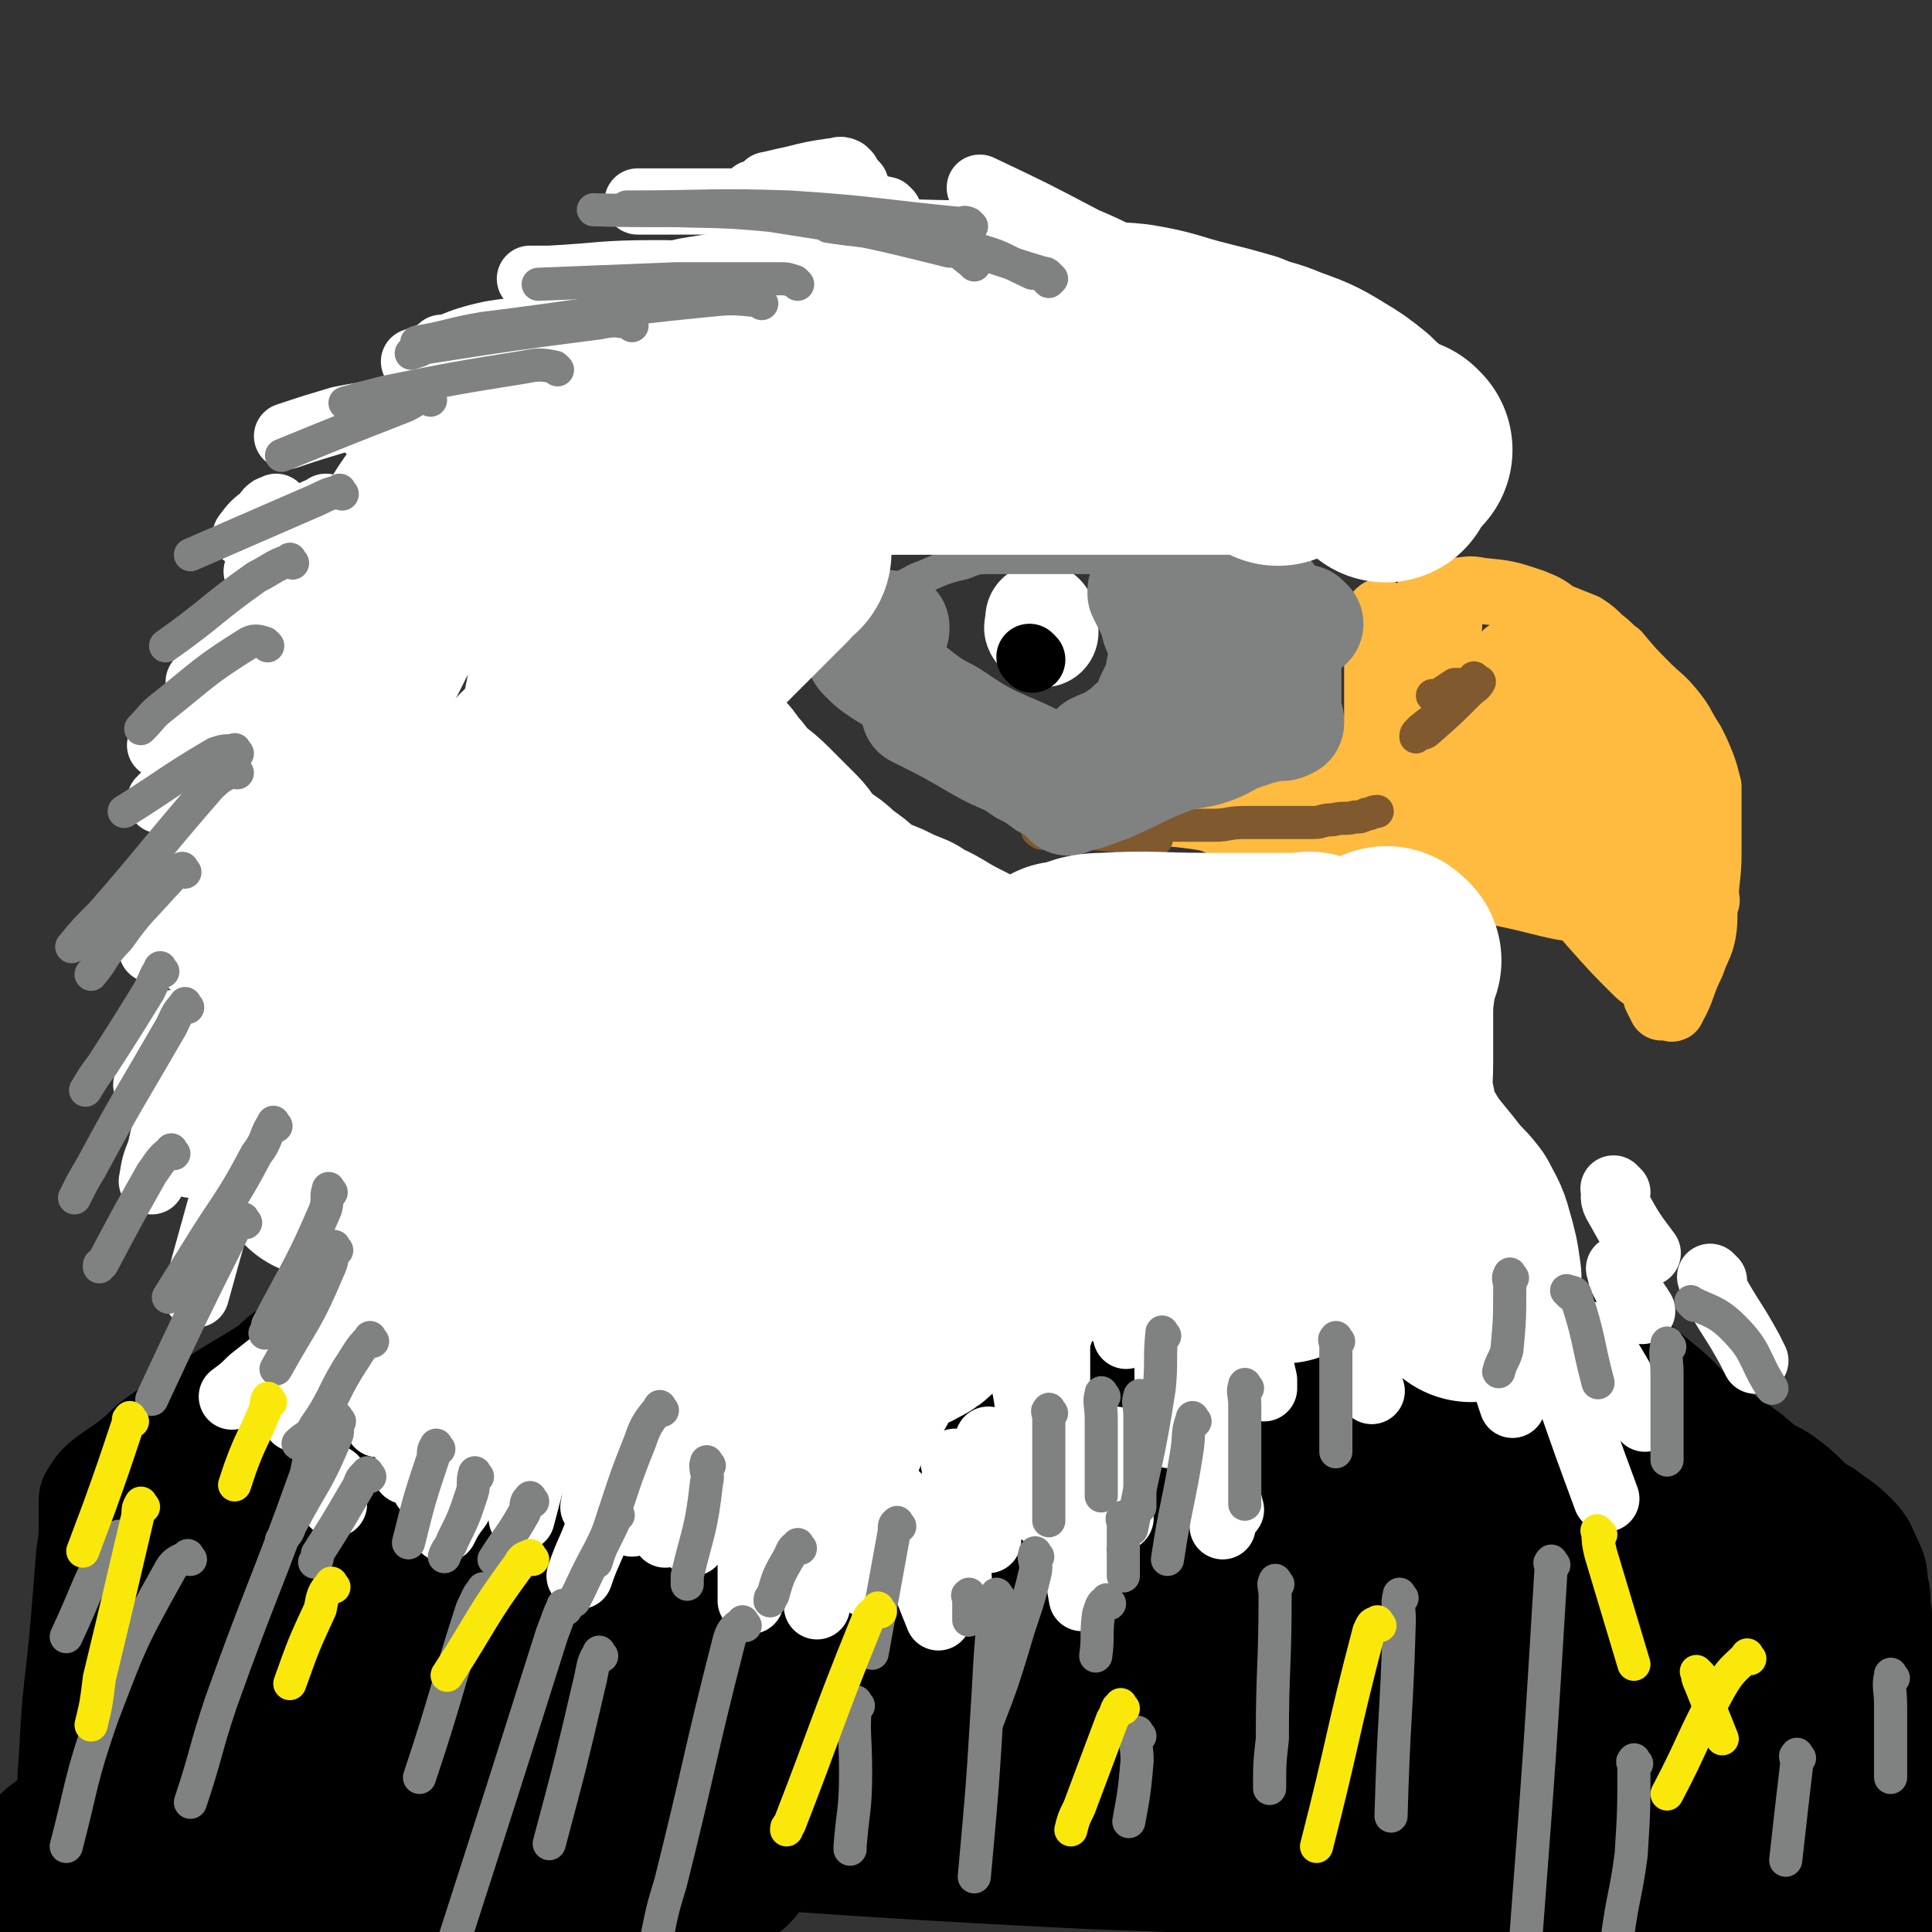 <svg viewBox='0 0 700 700' version='1.1' xmlns='http://www.w3.org/2000/svg' xmlns:xlink='http://www.w3.org/1999/xlink'><rect x="0" y="0" width="700" height="700" fill="#333333" stroke="none"/><g fill='none' stroke='#FFFFFF' stroke-width='40' stroke-linecap='round' stroke-linejoin='round'><path d='M378,229c-1,-1 -1,-1 -1,-1 -1,-1 0,-1 0,-1 0,-1 0,-1 0,-2 0,-1 0,-1 0,-1 '/></g>
<g fill='none' stroke='#000000' stroke-width='24' stroke-linecap='round' stroke-linejoin='round'><path d='M374,239c-1,-1 -1,-1 -1,-1 '/></g>
<g fill='none' stroke='#FFBB40' stroke-width='24' stroke-linecap='round' stroke-linejoin='round'><path d='M525,227c-1,-1 -1,-2 -1,-1 -1,0 0,1 0,2 0,4 0,4 0,8 0,0 0,0 0,1 '/><path d='M525,226c-1,-1 -1,-1 -1,-1 -1,-1 0,0 0,0 0,0 0,-1 -1,-1 0,0 0,0 -1,0 -4,3 -5,3 -8,7 -2,4 -1,5 -2,9 '/><path d='M501,223c-1,-1 -1,-2 -1,-1 -1,0 0,0 0,1 0,1 0,1 0,1 0,2 -1,1 -1,3 0,4 0,5 0,9 0,15 0,15 0,29 '/><path d='M505,250c-1,-1 -1,-1 -1,-1 -1,-1 -1,0 -1,0 -1,0 -2,0 -2,1 0,1 0,1 0,3 0,3 0,4 0,7 0,2 0,3 -2,5 -1,2 -1,2 -4,4 -4,3 -4,3 -9,5 -10,3 -10,2 -20,6 -6,2 -6,2 -12,4 -10,4 -10,4 -20,7 -7,2 -7,1 -14,2 -5,1 -5,1 -10,1 -3,0 -3,0 -6,0 -3,0 -3,0 -5,0 -1,0 -1,0 -2,0 -1,0 -1,0 -1,0 -1,0 -2,0 -1,0 0,0 1,0 2,0 6,0 6,0 11,0 14,1 14,0 27,2 7,1 7,3 14,5 7,2 7,2 14,3 7,2 7,1 15,2 6,0 6,0 12,0 7,1 7,1 14,2 8,2 8,3 16,4 4,1 4,0 9,0 4,0 5,-1 9,0 3,1 3,2 6,4 5,2 5,1 10,3 5,2 5,2 10,5 5,2 5,2 9,5 3,2 3,3 6,5 3,2 4,2 7,4 3,2 3,2 6,5 2,2 2,2 4,4 2,3 2,3 3,6 1,2 1,2 1,4 0,2 0,2 0,4 1,2 1,2 2,4 0,0 0,0 0,0 1,0 1,0 3,0 0,0 1,1 1,0 4,-7 3,-8 7,-16 2,-6 3,-6 4,-11 1,-6 0,-6 1,-12 0,-8 1,-8 1,-17 0,-6 0,-6 0,-12 0,-4 0,-4 0,-8 0,-2 0,-2 0,-4 -1,-4 -1,-4 -2,-7 -2,-5 -2,-5 -4,-9 -4,-6 -3,-6 -7,-11 -4,-5 -5,-5 -9,-9 -6,-6 -6,-6 -11,-12 -3,-2 -3,-3 -6,-5 -3,-3 -3,-3 -6,-5 -5,-2 -5,-2 -10,-4 -4,-3 -4,-3 -9,-5 -9,-3 -9,-3 -19,-4 -4,-1 -4,0 -9,0 -4,0 -4,0 -9,0 0,0 0,0 0,0 '/><path d='M541,248c-1,-1 -1,-1 -1,-1 -1,-1 0,0 0,0 0,2 1,2 0,4 -2,3 -2,2 -5,5 -5,6 -5,6 -11,12 -5,6 -7,5 -11,12 -2,1 -3,4 -1,4 9,1 12,-1 22,-3 4,-1 10,-3 8,-4 -6,0 -12,0 -23,2 -7,2 -15,5 -14,6 2,1 10,1 19,-1 18,-4 18,-5 35,-12 2,0 5,-4 3,-3 -19,6 -22,7 -44,16 -9,4 -20,9 -18,9 2,1 13,-2 26,-7 11,-4 12,-4 21,-10 1,0 0,-2 -1,-2 -14,1 -15,1 -30,4 -6,1 -11,2 -12,3 0,0 5,0 9,-1 11,-1 18,-4 21,-4 2,0 -5,1 -10,4 -14,8 -14,8 -27,17 -2,2 -3,4 -2,4 9,-1 11,-2 21,-6 13,-4 13,-5 26,-11 6,-3 5,-4 12,-6 7,-2 9,-4 14,0 13,8 12,11 23,24 8,10 7,11 15,22 1,1 2,3 2,2 -9,-22 -11,-25 -22,-49 -5,-13 -8,-18 -11,-26 -1,-1 1,3 2,6 14,29 14,29 27,59 3,8 4,13 7,17 0,1 -1,-3 -2,-6 -8,-23 -8,-23 -18,-46 -3,-6 -6,-17 -6,-13 1,13 9,25 9,48 0,7 -2,11 -8,12 -20,2 -23,-2 -45,-6 -4,-1 -10,-4 -8,-4 10,-1 17,-1 33,0 21,1 21,1 41,4 6,1 13,4 11,3 -7,-2 -15,-2 -29,-8 -14,-7 -15,-9 -27,-18 -1,0 0,-1 1,-1 10,5 10,6 20,12 5,4 10,5 10,8 0,2 -5,2 -9,2 -9,0 -14,-5 -17,-2 -2,2 3,6 7,11 8,10 9,10 18,20 2,2 4,4 4,4 1,1 -1,0 -3,-2 -8,-8 -8,-8 -16,-17 -5,-6 -6,-6 -10,-12 -2,-2 -4,-3 -3,-5 3,-6 6,-6 11,-13 4,-7 7,-7 7,-15 1,-15 -1,-15 -5,-30 -2,-9 -4,-9 -8,-18 0,-1 -1,-2 0,-2 0,0 0,1 1,2 12,19 13,19 24,38 4,7 6,10 6,15 0,2 -4,0 -6,-1 -18,-14 -17,-15 -34,-29 -10,-8 -14,-15 -19,-15 -4,0 0,8 3,14 11,24 12,24 26,48 6,11 13,21 15,22 1,1 -4,-10 -8,-19 -11,-22 -13,-21 -23,-44 -4,-9 -7,-14 -6,-20 1,-3 6,-1 10,2 17,13 17,14 32,30 6,6 13,15 10,15 -5,0 -15,-6 -28,-15 -16,-12 -21,-25 -31,-28 -5,-2 -1,10 1,18 5,19 7,19 14,37 3,8 4,13 6,16 0,1 -1,-3 -2,-6 -8,-19 -8,-19 -17,-37 -3,-5 -6,-10 -7,-11 0,0 3,5 6,8 8,11 8,13 16,20 1,2 3,0 3,-2 -3,-19 -3,-20 -9,-40 -2,-10 -4,-10 -6,-19 -1,-2 0,-3 1,-2 15,7 17,7 30,17 10,9 9,11 18,22 '/><path d='M557,282c-1,-1 -1,-1 -1,-1 -2,-1 -2,0 -4,0 -3,0 -3,0 -7,0 -21,2 -22,2 -43,5 -20,4 -20,5 -40,9 0,0 0,0 0,0 28,0 28,-1 57,-1 5,0 5,1 9,0 6,-1 13,-1 11,-2 -7,-2 -15,-2 -29,-3 -7,0 -7,0 -14,0 '/></g>
<g fill='none' stroke='#81592F' stroke-width='12' stroke-linecap='round' stroke-linejoin='round'><path d='M523,255c-1,-1 -1,-1 -1,-1 -1,-1 0,0 0,0 0,1 0,1 0,1 0,1 0,0 1,0 1,0 1,1 2,0 3,-1 2,-2 5,-4 0,0 1,0 1,0 1,0 0,-1 0,-1 0,0 0,0 -1,1 -2,1 -2,2 -5,3 0,0 -1,0 -1,0 2,-2 2,-2 5,-5 0,0 0,-1 0,-1 -1,0 -1,0 -2,0 -3,2 -3,2 -6,4 -1,0 -1,0 -2,0 '/><path d='M535,247c-1,-1 -1,-2 -1,-1 -1,0 0,1 -1,2 0,1 -1,1 -2,2 -2,3 -2,3 -5,5 -3,4 -4,3 -7,6 -3,2 -4,3 -4,4 -1,1 1,1 2,0 8,-7 8,-7 15,-14 2,-2 3,-2 4,-4 0,0 -1,0 -1,0 -4,3 -4,3 -7,6 -6,6 -6,6 -13,11 0,0 0,0 -1,1 -1,1 -1,1 -1,2 '/><path d='M419,304c-1,-1 -1,-1 -1,-1 -1,-1 0,0 0,0 0,0 -1,0 -1,0 -1,0 -1,0 -2,0 -3,0 -3,0 -5,0 -9,0 -9,-1 -17,-1 -5,0 -5,0 -10,0 -3,0 -3,0 -5,0 -1,0 -2,-1 -2,-1 0,-1 1,-1 2,-1 6,-1 6,-1 13,-1 11,0 11,0 22,0 6,0 6,0 13,0 7,0 7,0 14,0 5,0 5,-1 11,-1 7,0 7,0 13,0 3,0 3,0 6,0 3,0 3,0 6,0 3,0 3,-1 7,-1 4,-1 4,0 8,-1 2,0 2,0 4,-1 2,0 2,-1 4,-1 0,0 0,0 0,0 '/></g>
<g fill='none' stroke='#808282' stroke-width='12' stroke-linecap='round' stroke-linejoin='round'><path d='M476,214c-1,-1 -1,-1 -1,-1 -1,-1 0,-1 0,-1 -1,-1 -1,-1 -2,-2 -1,-1 -1,-1 -2,-2 -3,-2 -2,-2 -6,-4 -3,-1 -3,-1 -7,-2 -5,-1 -5,0 -10,0 -7,0 -7,0 -14,0 -4,0 -4,0 -9,0 -5,0 -5,0 -10,0 -7,0 -7,0 -13,0 -5,0 -5,0 -10,0 -5,0 -5,0 -10,0 -7,0 -7,0 -13,0 -5,0 -5,0 -9,0 -6,0 -6,0 -11,2 -9,2 -9,3 -17,6 -7,4 -7,3 -13,8 -5,3 -5,4 -9,8 '/><path d='M317,234c-1,-1 -1,-1 -1,-1 -1,-1 -1,0 -1,0 0,0 0,0 1,0 1,0 1,0 2,0 2,1 2,1 4,3 8,5 7,6 15,12 4,3 4,2 8,6 4,4 4,4 9,8 3,3 4,2 7,4 3,2 3,3 6,5 3,3 3,3 6,6 1,1 1,1 2,2 '/></g>
<g fill='none' stroke='#808282' stroke-width='40' stroke-linecap='round' stroke-linejoin='round'><path d='M388,281c-1,-1 -2,-1 -1,-1 0,-1 0,-1 1,-2 6,-2 6,-2 12,-5 10,-5 10,-5 19,-9 '/><path d='M387,290c-1,-1 -1,-1 -1,-1 -1,-1 0,0 0,0 1,0 1,0 2,0 0,0 0,0 1,0 5,-1 5,-1 10,-3 13,-5 12,-6 25,-11 8,-3 8,-1 16,-4 5,-2 5,-3 11,-5 3,-1 3,-1 6,-2 2,0 2,-1 3,-1 2,0 2,0 4,0 1,0 1,0 3,-1 0,0 0,0 0,0 '/><path d='M467,261c-1,-1 -1,-1 -1,-1 -1,-1 0,-1 0,-1 0,-1 0,-1 0,-1 0,-1 0,-1 0,-2 0,-5 0,-5 0,-10 0,-8 0,-8 0,-15 0,-2 0,-2 0,-4 '/><path d='M465,232c-1,-1 -1,-1 -1,-1 -1,-1 -1,0 -1,0 -1,0 -1,0 -2,0 -1,0 -1,0 -1,0 -3,0 -3,0 -5,0 -7,0 -7,0 -13,0 -2,0 -2,1 -4,1 '/><path d='M452,238c-1,-1 -1,-1 -1,-1 -1,-1 0,-1 0,-1 0,-1 -1,0 -1,0 -2,0 -2,-1 -3,-1 -7,-1 -7,-1 -14,-1 -2,0 -2,0 -4,0 '/><path d='M449,240c-1,-1 -1,-1 -1,-1 -1,-1 -1,0 -1,0 -1,0 0,-1 -1,-1 -1,-1 -1,-1 -2,-1 -3,-1 -3,0 -5,-1 -4,-2 -4,-2 -8,-4 0,0 0,0 -1,0 '/><path d='M474,226c-1,-1 -1,-1 -1,-1 -1,-1 0,0 0,0 -4,0 -4,0 -9,0 -2,0 -2,0 -3,0 -13,0 -13,0 -27,-1 -3,0 -3,0 -5,0 -1,0 -1,0 -2,-1 '/><path d='M459,215c-1,-1 -1,-1 -1,-1 -1,-1 -1,0 -2,0 -1,0 -1,0 -3,0 -3,0 -3,0 -6,0 -8,0 -8,0 -16,0 -4,0 -4,0 -9,0 -2,0 -2,0 -5,0 -1,0 -1,0 -1,0 -1,0 -1,0 -2,0 0,0 0,1 0,1 1,2 1,2 2,4 2,4 2,4 3,8 1,3 2,3 2,6 1,4 1,4 0,8 -1,6 -1,6 -4,12 -1,3 -1,3 -2,5 -2,3 -2,3 -5,5 -2,2 -2,2 -5,4 -4,3 -4,2 -8,4 '/><path d='M382,285c-1,-1 -1,-1 -1,-1 -1,-1 0,0 0,0 0,0 -1,0 -2,0 0,0 0,0 0,0 -4,-3 -4,-3 -8,-5 -7,-5 -8,-4 -15,-8 -12,-7 -12,-7 -24,-13 '/><path d='M402,285c-1,-1 -1,-1 -1,-1 -1,-1 -1,-1 -1,-1 0,0 0,0 0,0 -1,0 -1,0 -2,0 -1,0 -1,0 -2,0 -3,-1 -3,-1 -5,-2 -11,-4 -11,-3 -21,-8 -14,-6 -14,-6 -26,-14 -10,-5 -9,-6 -18,-12 -4,-2 -4,-2 -7,-4 -3,-2 -3,-2 -6,-5 0,0 0,0 0,0 -1,-1 -1,-1 -1,-2 0,-1 -1,-2 0,-3 1,-2 1,-2 3,-3 2,-1 2,0 4,0 1,0 1,0 2,-1 1,-1 0,-2 1,-2 0,-1 0,0 1,0 0,0 1,0 1,0 0,0 0,0 0,1 0,0 0,0 0,0 '/></g>
<g fill='none' stroke='#000000' stroke-width='40' stroke-linecap='round' stroke-linejoin='round'><path d='M112,488c-1,-1 -1,-1 -1,-1 -1,-1 -1,0 -1,0 0,0 0,0 0,0 -1,1 0,1 -1,2 -1,1 -1,0 -3,1 -4,3 -4,3 -7,6 -14,9 -14,8 -27,17 -8,5 -8,5 -15,10 -4,3 -4,4 -8,7 -5,4 -6,4 -11,8 -2,2 -2,2 -3,4 -1,1 -1,1 -1,2 0,3 0,3 0,6 0,7 0,7 -1,14 -1,13 -1,13 -2,25 -2,23 -3,23 -4,45 -1,14 -1,14 -1,28 0,12 0,12 0,24 0,8 0,8 0,16 '/><path d='M113,505c-1,-1 -2,-1 -1,-1 0,-1 0,0 1,0 1,0 1,0 1,0 1,0 1,0 2,0 0,0 1,0 1,0 0,2 0,2 0,5 0,4 0,4 0,9 0,6 0,6 0,12 0,3 0,3 0,7 0,2 -1,2 0,4 2,3 3,3 6,5 5,2 5,3 9,4 10,2 11,1 21,1 8,0 8,0 16,0 8,0 8,-1 15,0 8,2 8,3 15,6 6,3 5,4 12,7 6,2 6,2 12,3 10,3 10,4 20,5 10,1 11,1 21,1 8,0 8,0 16,0 6,0 6,0 11,0 6,0 6,0 12,0 7,0 7,0 14,0 4,0 4,-1 9,0 3,1 4,0 6,2 4,3 3,4 6,8 2,2 2,2 4,5 2,4 2,4 4,8 0,1 0,1 0,2 0,0 0,0 0,0 0,-4 0,-5 1,-10 0,-4 0,-4 0,-7 0,-12 -1,-12 0,-24 0,-7 0,-7 2,-14 3,-7 4,-7 9,-14 4,-6 4,-7 10,-12 4,-4 4,-4 9,-7 5,-4 5,-5 10,-8 3,-2 3,-3 7,-4 4,-1 5,-1 9,0 8,1 8,3 16,4 4,1 5,0 9,0 4,0 4,0 7,0 3,0 4,0 6,-1 4,-2 3,-4 7,-6 7,-4 7,-4 15,-6 9,-1 9,-2 18,0 9,2 9,4 18,8 4,2 4,3 9,5 9,5 10,4 18,10 6,5 6,5 11,11 8,9 7,9 14,18 3,4 2,5 6,9 2,2 2,2 5,3 1,1 1,0 3,0 3,0 4,2 6,0 3,-3 4,-4 5,-8 2,-7 1,-8 1,-15 0,-10 0,-10 0,-20 0,-8 0,-8 0,-17 0,-2 0,-2 0,-4 0,0 -1,-1 0,-1 2,0 3,-1 6,0 10,7 10,8 20,16 7,6 6,7 14,13 8,6 8,5 16,11 7,6 7,6 15,12 6,5 6,5 13,9 5,4 5,3 10,8 4,4 3,4 6,10 2,4 1,4 2,9 1,4 0,4 1,9 1,14 2,14 3,29 1,11 1,11 1,21 1,17 1,17 1,34 0,7 0,7 0,15 0,3 0,3 0,5 0,6 0,6 0,12 0,5 0,5 0,10 0,1 0,1 0,2 '/><path d='M634,697c-1,-1 -1,-1 -1,-1 -1,-1 -1,0 -2,-1 -9,-1 -9,-2 -18,-3 -83,-8 -83,-10 -167,-15 -89,-6 -89,-6 -178,-5 -51,1 -97,10 -103,9 -5,-1 41,-10 82,-12 178,-9 178,-9 356,-11 31,0 75,8 62,7 -31,-1 -75,-10 -151,-11 -89,-1 -121,2 -177,6 -13,1 19,4 39,5 132,4 132,-1 263,4 20,1 55,8 40,8 -100,-1 -135,-7 -269,-10 -90,-2 -176,-4 -179,-1 -4,3 82,9 165,13 129,5 152,3 259,6 10,0 -13,-1 -25,-1 -81,-1 -81,-1 -161,-2 '/></g>
<g fill='none' stroke='#000000' stroke-width='80' stroke-linecap='round' stroke-linejoin='round'><path d='M149,628c-1,-1 -2,-1 -1,-1 0,-1 0,0 1,0 14,0 14,0 27,0 24,0 56,2 49,0 -13,-5 -44,-9 -88,-15 -11,-1 -28,0 -22,0 18,0 51,2 70,0 6,-1 -10,-4 -20,-5 -45,-4 -58,-1 -89,-6 -6,-1 7,-5 15,-5 39,-4 60,-2 79,-5 7,-1 -14,-3 -28,-4 -33,-4 -34,-2 -66,-7 -2,0 -4,-2 -3,-4 0,-2 4,-2 5,-4 1,-2 0,-3 -1,-5 -1,-3 -3,-3 -3,-6 0,-4 2,-4 4,-9 2,-3 2,-3 4,-6 1,-1 3,-3 2,-2 -5,6 -7,8 -13,16 -8,9 -13,8 -15,17 -2,8 -2,14 6,17 29,13 33,8 67,16 7,2 18,3 14,4 -15,4 -26,4 -53,6 -12,1 -26,-2 -25,0 1,3 13,7 28,10 25,7 25,6 51,10 4,1 11,0 8,0 -30,2 -38,1 -75,4 -12,1 -33,2 -24,3 46,6 67,6 134,12 15,1 39,1 30,2 -32,4 -56,1 -112,7 -38,4 -86,9 -76,12 18,5 66,1 133,3 25,1 59,1 51,2 -17,2 -51,3 -102,5 -32,2 -40,2 -63,4 -4,0 4,1 9,0 84,-10 84,-10 168,-21 17,-2 33,-2 33,-5 1,-4 -16,-3 -32,-7 -11,-3 -28,-5 -22,-9 19,-10 36,-10 73,-17 32,-7 34,-2 65,-10 4,-1 9,-7 5,-8 -13,-8 -20,-6 -40,-12 -6,-1 -9,-2 -13,-4 -1,0 2,0 4,0 9,3 9,3 18,6 0,0 -1,-1 -1,-1 -2,0 -2,0 -4,0 -1,0 -3,0 -2,0 20,0 22,1 42,0 2,0 3,-2 2,-2 -36,-7 -37,-7 -75,-11 -21,-3 -21,-2 -42,-2 -2,0 -5,2 -3,2 18,10 20,13 43,18 31,8 32,6 64,8 14,1 14,1 27,-2 8,-2 10,-2 15,-8 3,-3 1,-5 1,-10 0,-7 0,-7 0,-14 0,-6 -1,-7 0,-13 0,-3 0,-4 2,-7 2,-3 2,-3 6,-5 14,-7 14,-9 29,-13 21,-6 22,-5 44,-6 15,0 16,1 30,4 11,2 11,2 20,6 1,0 0,0 -1,0 -26,0 -26,0 -52,-1 -12,0 -12,-1 -23,-2 -1,0 -2,0 -1,0 8,0 9,0 19,0 8,0 8,0 16,0 1,0 1,0 1,0 3,0 3,0 5,0 8,0 10,-3 15,1 6,4 13,9 8,13 -12,12 -20,11 -41,17 -20,6 -21,3 -41,7 -7,1 -15,2 -12,4 9,7 17,11 36,14 36,6 37,3 74,6 10,1 18,-1 20,1 1,1 -7,4 -15,5 -32,6 -33,4 -65,9 -4,0 -10,1 -7,2 22,3 28,3 55,5 21,1 21,1 42,1 4,0 13,0 9,0 -27,1 -36,1 -72,2 -15,0 -38,-1 -30,0 22,2 45,6 90,5 35,0 35,-2 70,-7 9,-1 13,0 18,-6 4,-6 1,-9 -1,-18 -3,-12 -4,-12 -9,-23 -3,-5 -4,-5 -6,-9 -1,-1 -1,-1 -1,-2 0,-1 -1,-2 0,-2 6,-2 6,-2 12,-3 2,0 6,0 5,0 -28,0 -32,0 -64,1 -27,1 -32,0 -54,2 -2,0 2,2 5,2 41,1 42,4 82,0 14,-1 15,-3 27,-9 2,-1 1,-2 1,-4 -1,-3 -1,-3 -3,-5 -2,-3 -2,-3 -5,-6 -2,-1 -2,-3 -4,-2 -10,4 -11,5 -19,13 -15,14 -13,16 -27,32 -7,8 -11,10 -15,15 -1,1 3,-1 6,-3 15,-13 15,-13 30,-26 7,-6 8,-5 15,-12 3,-3 2,-4 6,-7 4,-4 3,-6 8,-8 6,-2 8,-3 13,0 8,6 8,8 13,17 5,9 7,13 6,19 0,3 -5,0 -9,-2 -15,-10 -15,-10 -29,-21 -9,-8 -8,-9 -17,-18 -2,-2 -3,-1 -5,-3 -1,-1 -1,-2 -1,-3 0,0 0,0 0,-1 '/></g>
<g fill='none' stroke='#FFFFFF' stroke-width='80' stroke-linecap='round' stroke-linejoin='round'><path d='M508,163c-1,-1 -1,-1 -1,-1 '/><path d='M502,171c-1,-1 -1,-1 -1,-1 -1,-1 0,-1 0,-2 0,-1 0,-1 0,-2 -1,-3 0,-3 -2,-6 -3,-5 -4,-5 -8,-9 -5,-4 -5,-4 -10,-7 -8,-5 -9,-5 -17,-8 -7,-3 -7,-2 -14,-5 -7,-2 -7,-2 -15,-4 -12,-3 -12,-4 -24,-6 -9,-1 -9,0 -18,-1 -9,0 -9,0 -19,0 -13,0 -13,-1 -26,-1 -11,0 -11,0 -23,0 -7,0 -7,0 -15,0 -12,0 -12,-1 -23,1 -12,1 -12,2 -23,4 -10,2 -11,1 -20,5 -14,4 -14,5 -27,11 -8,5 -7,5 -15,11 -10,7 -10,7 -20,15 -10,7 -11,7 -19,16 -7,8 -7,9 -13,19 -8,12 -8,12 -16,25 -4,8 -4,8 -8,16 -3,8 -3,9 -6,18 -4,11 -5,11 -8,22 -2,7 -1,7 -2,14 -1,9 -2,9 -4,18 -1,9 -1,9 -1,18 0,5 0,5 0,9 0,7 0,7 0,13 0,10 -1,10 0,19 0,6 1,6 2,12 1,5 2,4 3,9 1,3 0,3 1,6 1,4 1,3 2,7 1,2 1,2 1,4 0,2 0,3 0,5 0,1 1,1 1,2 1,2 1,2 2,4 0,1 0,1 1,1 0,0 1,0 1,0 2,0 3,0 5,1 5,3 5,3 9,7 5,5 5,5 9,11 2,3 3,3 4,8 2,4 2,4 2,9 0,4 0,4 0,8 0,3 0,3 0,7 0,2 1,2 1,5 0,1 -1,1 0,2 1,2 1,2 2,2 1,1 1,0 2,0 3,0 3,1 6,1 3,0 3,0 7,0 3,0 4,-1 7,0 8,2 7,3 14,6 5,2 5,2 10,5 5,3 5,3 11,6 7,2 7,2 13,4 5,2 5,3 11,5 7,3 7,3 15,6 6,2 6,3 13,4 7,2 7,1 14,1 4,0 4,0 9,0 5,0 6,1 10,-1 4,-2 3,-4 5,-8 4,-7 4,-7 9,-13 3,-5 2,-5 5,-9 3,-4 3,-5 7,-7 4,-3 5,-2 10,-5 2,-1 2,-1 4,-3 4,-3 4,-3 7,-7 4,-4 3,-4 7,-8 3,-3 3,-3 6,-6 4,-4 4,-3 8,-7 4,-4 4,-4 8,-8 3,-3 3,-3 7,-4 4,-1 4,0 8,0 7,-1 7,-1 13,-2 6,0 6,0 11,0 6,0 6,0 11,0 6,0 6,0 12,0 5,0 5,0 10,0 6,0 6,0 11,0 5,0 5,-1 11,0 3,1 3,2 7,3 3,1 3,0 7,1 4,2 4,2 9,3 5,1 5,1 11,2 4,1 4,1 7,1 4,2 4,2 8,3 4,1 4,1 7,2 2,1 2,1 3,2 1,1 1,1 2,1 0,0 0,1 1,1 '/><path d='M504,348c-1,-1 -1,-1 -1,-1 -1,-1 -1,0 -1,0 0,1 0,1 0,2 0,1 0,1 0,3 0,7 -1,7 -1,15 0,9 0,9 0,18 0,8 -1,9 1,17 1,6 1,7 4,12 5,9 6,9 13,18 3,4 4,4 7,8 2,4 3,5 4,9 2,7 2,7 3,14 0,3 0,3 0,5 '/><path d='M476,350c-1,-1 -1,-1 -1,-1 -1,-1 -1,0 -1,0 -1,0 -1,0 -2,0 -1,0 -1,0 -1,0 -6,0 -6,0 -11,0 -5,0 -5,0 -9,0 -7,0 -7,0 -14,0 -19,0 -19,-1 -37,0 -8,0 -7,2 -15,3 '/><path d='M422,398c-1,-1 -1,-1 -1,-1 -1,-1 1,-2 0,-2 -2,-2 -3,-1 -5,-2 -6,-3 -6,-3 -11,-7 -12,-7 -12,-7 -25,-14 -9,-5 -9,-5 -18,-10 -8,-5 -8,-6 -15,-10 -6,-3 -6,-3 -11,-6 -5,-3 -5,-2 -9,-5 -5,-2 -5,-2 -9,-4 -5,-2 -5,-2 -9,-4 -2,-1 -2,-1 -4,-3 -2,-2 -2,-2 -5,-4 -3,-2 -3,-3 -6,-5 -4,-2 -4,-1 -7,-4 -4,-4 -2,-5 -5,-8 -5,-5 -5,-5 -10,-10 -4,-4 -4,-3 -8,-7 -3,-3 -3,-4 -6,-7 -2,-3 -2,-3 -4,-5 '/><path d='M463,165c-1,-1 -1,-1 -1,-1 -1,-1 0,0 0,0 0,0 0,-1 0,-1 0,-1 -1,0 -1,0 -3,0 -3,-1 -6,-1 -6,-1 -6,-1 -12,-1 -6,0 -6,0 -12,0 -6,0 -6,0 -12,0 -8,0 -8,0 -16,0 -11,0 -11,0 -23,0 -13,0 -13,0 -26,0 -12,0 -12,0 -25,0 -11,0 -11,0 -21,1 -9,1 -9,1 -18,3 -8,3 -8,3 -16,6 -9,4 -10,3 -18,9 -5,3 -4,4 -8,8 -3,4 -3,5 -6,9 -5,6 -6,6 -11,12 -5,7 -5,7 -9,14 -3,5 -4,5 -6,10 -3,6 -3,6 -5,11 -1,4 -1,4 -2,8 -1,2 0,2 -1,4 0,3 -1,3 -1,5 0,4 0,4 0,8 -1,4 -2,4 -2,9 0,10 1,10 2,20 '/><path d='M283,200c-1,-1 -1,-1 -1,-1 -1,-1 0,0 0,0 -1,1 -1,1 -2,2 -1,1 0,2 -1,3 -12,12 -12,12 -24,24 -17,18 -17,18 -33,36 -16,17 -20,14 -31,34 -24,44 -22,46 -40,93 -3,8 -2,17 -2,18 0,0 1,-7 1,-15 -1,-50 0,-51 -4,-101 -1,-3 -5,-6 -5,-4 -2,56 -11,67 0,122 2,14 21,26 26,16 24,-50 20,-69 33,-137 1,-5 -3,-15 -5,-10 -19,47 -28,57 -37,112 -2,16 3,31 15,30 26,-1 40,-10 62,-33 16,-18 21,-53 15,-51 -9,5 -39,30 -45,64 -5,30 3,64 22,64 26,1 42,-27 68,-62 12,-17 21,-37 10,-43 -16,-9 -47,-9 -63,13 -28,37 -44,86 -26,106 17,18 62,-1 98,-30 31,-26 48,-68 36,-82 -12,-14 -57,3 -85,26 -14,12 -15,38 1,44 33,12 50,2 97,-7 14,-3 32,-17 25,-17 -16,1 -36,9 -71,19 -5,2 -4,3 -8,5 '/><path d='M465,454c-1,-1 -1,-1 -1,-1 -1,-1 -1,0 -2,0 -4,0 -4,0 -8,0 -14,0 -14,-1 -28,-1 -5,0 -5,0 -9,0 '/></g>
<g fill='none' stroke='#FFFFFF' stroke-width='24' stroke-linecap='round' stroke-linejoin='round'><path d='M126,457c-1,-1 -1,-2 -1,-1 -2,1 -2,2 -4,5 -4,5 -4,4 -8,9 -2,2 -2,2 -4,4 '/><path d='M158,455c-1,-1 -1,-1 -1,-1 -1,-1 -1,0 -1,0 -2,0 -2,0 -4,0 -3,1 -3,0 -6,2 -28,22 -27,22 -55,44 -3,3 -3,3 -7,6 '/><path d='M135,448c-1,-1 -1,-2 -1,-1 -2,1 -2,1 -4,4 -5,9 -5,9 -9,18 -8,19 -7,20 -15,39 '/><path d='M144,458c-1,-1 -1,-2 -1,-1 -1,0 -1,2 -2,3 -3,5 -4,4 -7,9 -14,22 -13,23 -27,45 '/><path d='M162,479c-1,-1 -1,-2 -1,-1 -4,3 -5,3 -8,8 -7,11 -6,12 -13,24 -1,3 -1,3 -3,6 '/><path d='M168,501c-1,-1 -1,-1 -1,-1 -2,-1 -2,-1 -3,0 -5,4 -5,5 -9,9 -3,4 -3,4 -6,8 '/><path d='M179,506c-1,-1 -1,-2 -1,-1 -2,2 -2,3 -3,7 -4,9 -4,9 -8,18 '/><path d='M172,515c-1,-1 -1,-2 -1,-1 -2,2 -1,3 -3,6 -7,10 -7,9 -14,19 '/><path d='M185,517c-1,-1 -1,-2 -1,-1 -3,3 -3,4 -6,9 -6,10 -6,10 -12,21 -3,4 -3,4 -5,8 '/><path d='M189,515c-1,-1 -1,-1 -1,-1 -1,-1 -1,0 -1,0 -5,7 -5,7 -9,14 -3,5 -3,5 -6,10 '/><path d='M156,511c-1,-1 -1,-2 -1,-1 -1,1 -1,2 -1,3 -2,7 -3,7 -5,14 -1,3 -1,3 -2,6 '/><path d='M122,537c-1,-1 -1,-2 -1,-1 -1,3 0,4 0,8 0,1 0,1 0,1 '/><path d='M202,508c-1,-1 -1,-2 -1,-1 -1,1 -1,2 -2,5 -5,19 -5,19 -10,38 '/><path d='M219,553c-1,-1 -1,-2 -1,-1 -1,0 -1,0 -1,1 -3,9 -4,9 -7,18 '/><path d='M222,510c-1,-1 -1,-2 -1,-1 -1,1 0,2 0,5 -2,16 -3,16 -6,32 '/><path d='M229,513c-1,-1 -1,-2 -1,-1 -1,2 0,3 0,7 -1,12 -1,12 -2,23 -1,3 -1,3 -1,6 '/><path d='M240,525c-1,-1 -1,-2 -1,-1 -1,1 -1,2 -2,5 -4,12 -4,11 -8,23 '/><path d='M242,544c-1,-1 -1,-2 -1,-1 -1,0 0,1 0,2 0,6 0,6 0,11 '/><path d='M253,530c-1,-1 -1,-2 -1,-1 -1,0 0,0 0,1 0,14 -1,14 -1,27 0,1 0,1 0,2 '/><path d='M273,553c-1,-1 -1,-2 -1,-1 -1,1 0,2 0,4 0,12 0,12 0,24 0,0 0,0 0,0 '/><path d='M297,538c-1,-1 -1,-2 -1,-1 -1,3 0,4 0,8 0,13 0,13 0,26 0,6 0,6 0,11 '/><path d='M308,562c-1,-1 -1,-2 -1,-1 -1,0 0,1 0,2 0,4 0,4 0,8 0,1 0,1 0,1 '/><path d='M313,539c-1,-1 -1,-2 -1,-1 -1,3 0,4 0,9 1,13 1,13 2,27 '/><path d='M326,543c-1,-1 -2,-2 -1,-1 0,3 0,4 2,9 4,13 4,13 9,25 2,5 2,5 4,10 '/><path d='M347,531c-1,-1 -1,-2 -1,-1 -1,0 0,0 0,1 0,11 0,11 0,22 1,14 1,14 2,28 '/><path d='M359,523c-1,-1 -1,-2 -1,-1 -1,1 0,2 0,5 0,15 0,15 0,31 '/><path d='M379,483c-1,-1 -1,-2 -1,-1 -1,3 0,4 0,9 1,18 0,19 1,37 1,8 1,8 3,17 '/><path d='M384,483c-1,-1 -1,-2 -1,-1 -1,0 0,1 0,3 0,27 0,27 0,54 0,6 0,6 0,13 '/><path d='M381,488c-1,-1 -2,-2 -1,-1 0,14 -1,16 1,31 4,31 6,31 11,61 '/><path d='M373,497c-1,-1 -1,-2 -1,-1 -1,4 -1,5 0,10 2,16 2,16 4,32 0,5 0,5 1,10 '/><path d='M360,458c-1,-1 -1,-2 -1,-1 -1,0 0,1 0,3 4,15 4,15 9,30 '/><path d='M407,456c-1,-1 -1,-2 -1,-1 -1,5 -1,6 0,13 1,8 1,8 2,16 '/><path d='M424,478c-1,-1 -1,-2 -1,-1 -1,4 0,5 0,11 0,15 0,15 1,30 0,1 0,1 0,2 '/><path d='M431,474c-1,-1 -2,-2 -1,-1 0,7 0,9 1,18 6,24 6,23 12,47 2,5 2,5 3,9 '/><path d='M441,487c-1,-1 -1,-2 -1,-1 -1,8 0,9 0,18 1,24 2,24 3,49 '/><path d='M453,469c-1,-1 -2,-2 -1,-1 0,2 0,3 1,6 2,13 2,13 5,26 0,2 0,2 0,3 '/><path d='M481,434c-1,-1 -2,-2 -1,-1 0,7 -1,8 1,17 7,27 8,27 16,54 '/><path d='M529,451c-1,-1 -1,-2 -1,-1 -1,1 0,2 0,4 0,16 0,16 0,33 '/><path d='M535,450c-1,-1 -1,-2 -1,-1 -1,3 -1,4 0,9 4,19 5,19 10,39 2,6 2,6 4,12 '/><path d='M567,496c-1,-1 -2,-2 -1,-1 0,3 1,5 2,9 7,20 7,20 14,39 '/><path d='M578,485c-1,-1 -2,-2 -1,-1 0,0 1,1 2,2 9,14 8,14 17,28 '/><path d='M586,432c-1,-1 -2,-2 -1,-1 0,2 -1,3 1,6 5,9 5,9 11,17 '/><path d='M588,461c-1,-1 -2,-2 -1,-1 0,1 0,2 1,4 3,6 4,6 7,11 '/><path d='M621,464c-1,-1 -2,-2 -1,-1 0,1 0,2 1,4 6,11 7,11 13,22 1,2 1,2 2,4 '/><path d='M405,523c-1,-1 -1,-2 -1,-1 -1,6 -1,7 0,14 1,7 1,7 2,14 '/><path d='M423,101c-1,-1 -1,-1 -1,-1 -3,-2 -3,-1 -6,-2 -11,-5 -11,-6 -23,-11 -19,-10 -19,-10 -38,-19 '/><path d='M365,102c-1,-1 -1,-1 -1,-1 -3,-1 -3,-1 -5,-2 -5,-1 -5,-1 -10,-2 -4,0 -4,0 -7,0 '/><path d='M377,88c-1,-1 -1,-1 -1,-1 -2,-1 -2,-1 -4,-1 -23,-2 -23,-1 -46,-2 '/><path d='M322,77c-1,-1 -1,-1 -1,-1 -5,-1 -5,-1 -9,-2 -10,0 -10,0 -19,0 '/><path d='M307,63c-1,-1 -1,-1 -1,-1 -2,-1 -2,0 -4,0 -7,1 -7,1 -15,3 -5,1 -4,1 -9,2 '/><path d='M310,67c-1,-1 -1,-1 -1,-1 -6,-1 -6,-1 -11,0 -13,2 -13,2 -25,4 '/><path d='M291,75c-1,-1 -1,-1 -1,-1 -5,-1 -6,-1 -11,-1 -16,0 -16,0 -32,0 -8,0 -8,0 -16,0 '/><path d='M244,105c-1,-1 -1,-1 -1,-1 -5,-1 -5,0 -10,0 -14,0 -14,0 -29,0 '/><path d='M255,101c-1,-1 -1,-1 -1,-1 -9,-1 -9,-1 -17,-1 -19,0 -19,1 -38,2 -3,0 -3,0 -7,0 '/><path d='M195,124c-1,-1 -1,-1 -1,-1 -6,-1 -6,-1 -12,0 -11,1 -11,2 -22,3 '/><path d='M205,121c-1,-1 -1,-2 -1,-1 -13,0 -14,-1 -26,1 -14,3 -14,5 -28,10 '/><path d='M239,124c-1,-1 -1,-1 -1,-1 -3,-1 -3,-1 -6,0 -39,12 -39,12 -78,25 -10,4 -10,4 -20,8 '/><path d='M158,148c-1,-1 -1,-1 -1,-1 -2,-1 -2,0 -3,0 -16,3 -16,2 -31,5 -10,3 -10,3 -19,6 '/><path d='M101,185c-1,-1 -1,-2 -1,-1 -2,0 -3,1 -4,3 -4,3 -4,3 -7,7 '/><path d='M119,185c-1,-1 -1,-2 -1,-1 -5,2 -5,2 -9,5 -7,7 -7,7 -13,15 -2,1 -2,1 -3,3 '/><path d='M126,200c-1,-1 -1,-2 -1,-1 -3,1 -3,2 -5,4 -19,14 -19,14 -39,28 -3,2 -3,2 -7,4 '/><path d='M99,232c-1,-1 -1,-2 -1,-1 -4,1 -4,1 -8,3 -9,6 -9,7 -18,13 '/><path d='M88,249c-1,-1 -1,-2 -1,-1 -3,0 -3,1 -5,3 -10,7 -11,7 -20,14 -2,2 -2,3 -4,5 '/><path d='M78,274c-1,-1 -1,-2 -1,-1 -4,2 -4,2 -8,5 -6,6 -5,6 -11,12 '/><path d='M113,277c-1,-1 -1,-2 -1,-1 -3,0 -4,1 -7,3 -16,13 -16,13 -31,27 -9,8 -9,9 -17,17 '/><path d='M80,322c-1,-1 -1,-2 -1,-1 -5,2 -5,3 -9,7 -6,6 -6,6 -12,12 -2,2 -2,2 -3,4 '/><path d='M82,336c-1,-1 -1,-2 -1,-1 -1,0 -1,1 -1,1 -5,5 -5,5 -9,10 -1,1 -1,2 -2,3 '/><path d='M64,372c-1,-1 -1,-2 -1,-1 -1,0 -1,0 -1,1 -4,11 -5,11 -9,21 '/><path d='M66,399c-1,-1 -1,-2 -1,-1 -2,0 -2,1 -2,2 -3,8 -3,8 -5,17 -2,5 -2,5 -3,11 '/><path d='M76,408c-1,-1 -1,-2 -1,-1 -1,1 1,2 0,4 -2,5 -3,5 -6,11 '/><path d='M87,419c-1,-1 -1,-2 -1,-1 -3,6 -3,7 -5,15 -5,18 -5,18 -10,36 '/></g>
<g fill='none' stroke='#808282' stroke-width='12' stroke-linecap='round' stroke-linejoin='round'><path d='M380,102c-1,-1 -1,-1 -1,-1 -2,-2 -3,-2 -5,-2 -11,-5 -10,-6 -22,-9 -31,-8 -32,-7 -63,-14 '/><path d='M381,101c-1,-1 -1,-1 -1,-1 -1,-1 -1,-1 -2,-1 -20,-6 -20,-7 -40,-12 -19,-4 -19,-2 -38,-5 '/><path d='M353,96c-1,-1 -1,-1 -1,-1 -4,-3 -4,-4 -8,-4 -32,-8 -33,-8 -65,-13 -21,-2 -21,-1 -41,-2 '/><path d='M352,82c-1,-1 -1,-1 -1,-1 -2,-1 -2,0 -3,0 -31,-3 -31,-4 -62,-6 -29,-1 -29,0 -59,0 '/><path d='M335,85c-1,-1 -1,-1 -1,-1 -4,-1 -5,0 -8,-1 -21,-2 -21,-4 -42,-5 -34,-3 -34,-1 -69,-2 '/><path d='M289,103c-1,-1 -1,-1 -1,-1 -3,-1 -3,-1 -5,-1 -19,0 -19,0 -38,0 -25,1 -25,1 -50,2 '/><path d='M276,110c-1,-1 -1,-1 -1,-1 -10,-1 -10,-1 -20,0 -40,4 -40,5 -80,10 -12,2 -12,3 -24,5 '/><path d='M229,118c-1,-1 -1,-1 -1,-1 -5,-1 -6,-1 -11,0 -31,4 -31,4 -63,9 -2,1 -2,1 -5,2 '/><path d='M202,134c-1,-1 -1,-1 -1,-1 -5,-1 -6,-1 -11,0 -25,4 -25,4 -50,9 -8,2 -8,2 -15,4 '/><path d='M156,145c-1,-1 -1,-2 -1,-1 -4,0 -4,1 -8,3 -23,9 -23,9 -45,18 '/><path d='M124,179c-1,-1 -1,-2 -1,-1 -4,1 -4,1 -8,3 -23,10 -23,10 -46,20 '/><path d='M106,204c-1,-1 -1,-2 -1,-1 -6,2 -6,3 -12,6 -17,12 -16,13 -33,25 '/><path d='M97,234c-1,-1 -1,-1 -1,-1 -3,-1 -4,-1 -6,0 -16,10 -16,11 -31,23 -4,3 -4,4 -8,8 '/><path d='M86,273c-1,-1 -1,-2 -1,-1 -4,0 -4,0 -7,1 -17,10 -17,11 -33,21 '/><path d='M86,280c-1,-1 -1,-2 -1,-1 -4,2 -5,2 -9,6 -20,23 -19,23 -39,46 -6,6 -6,6 -11,12 '/><path d='M67,316c-1,-1 -1,-2 -1,-1 -4,2 -4,3 -7,6 -8,9 -9,9 -16,19 -6,6 -5,7 -10,13 '/><path d='M59,352c-1,-1 -1,-2 -1,-1 -2,3 -2,4 -4,8 -8,13 -8,13 -17,27 -3,4 -3,4 -6,9 '/><path d='M68,365c-1,-1 -1,-2 -1,-1 -3,3 -3,4 -5,8 -15,26 -15,25 -29,51 -3,5 -3,5 -6,11 '/><path d='M63,418c-1,-1 -1,-2 -1,-1 -4,3 -4,4 -7,8 -9,16 -9,16 -18,33 -1,0 -1,0 -1,1 '/><path d='M100,408c-1,-1 -1,-2 -1,-1 -3,4 -2,6 -6,11 -10,19 -11,18 -22,36 -5,8 -5,8 -10,16 '/><path d='M89,443c-1,-1 -1,-2 -1,-1 -2,1 -3,2 -4,5 -15,30 -15,30 -29,60 '/><path d='M120,432c-1,-1 -1,-2 -1,-1 -1,2 0,3 -1,7 -9,21 -10,21 -21,42 0,2 0,2 -1,3 '/><path d='M122,453c-1,-1 -1,-2 -1,-1 -1,3 0,4 -2,8 -8,19 -9,18 -19,36 '/><path d='M135,486c-1,-1 -1,-2 -1,-1 -4,4 -4,5 -8,11 -6,10 -5,11 -12,21 -2,4 -3,3 -6,6 '/><path d='M123,515c-1,-1 -1,-2 -1,-1 -1,2 1,3 0,6 -7,17 -8,16 -17,33 -1,3 -1,2 -3,5 '/><path d='M134,535c-1,-1 -1,-2 -1,-1 -3,2 -2,3 -4,6 -7,12 -7,12 -14,23 0,2 0,2 -1,3 '/><path d='M159,525c-1,-1 -1,-2 -1,-1 -1,1 -1,2 -1,4 -5,15 -5,15 -9,31 '/><path d='M173,535c-1,-1 -1,-2 -1,-1 -1,2 0,4 -1,7 -3,9 -3,9 -7,17 -1,3 -2,3 -3,6 '/><path d='M193,544c-1,-1 -1,-2 -1,-1 -2,1 -1,3 -2,5 -5,9 -6,9 -11,17 '/><path d='M240,511c-1,-1 -1,-2 -1,-1 -4,5 -5,6 -7,12 -6,15 -6,16 -11,31 -2,6 -3,6 -5,13 '/><path d='M224,549c-1,-1 -1,-2 -1,-1 -1,0 0,1 0,2 -6,13 -7,13 -13,26 -1,2 -1,2 -2,4 '/><path d='M257,531c-1,-1 -1,-2 -1,-1 -1,2 1,4 0,7 -2,18 -3,17 -7,34 0,2 0,2 0,3 '/><path d='M290,561c-1,-1 -1,-2 -1,-1 -2,1 -2,2 -3,4 -4,7 -4,7 -6,14 -1,1 -1,1 -1,2 '/><path d='M326,553c-1,-1 -1,-2 -1,-1 -1,0 -1,1 -1,3 -4,22 -4,22 -8,44 '/><path d='M352,579c-1,-1 -1,-2 -1,-1 -1,0 0,0 0,2 0,2 0,2 0,4 0,2 0,2 0,3 '/><path d='M376,564c-1,-1 -1,-2 -1,-1 -1,2 1,3 0,7 -3,13 -4,13 -8,27 -4,13 -4,13 -9,26 '/><path d='M402,581c-1,-1 -1,-2 -1,-1 -2,1 -2,2 -3,5 -1,8 0,8 -1,15 '/><path d='M408,551c-1,-1 -1,-2 -1,-1 -1,0 0,1 0,2 0,8 0,8 0,16 0,1 0,1 0,3 '/><path d='M433,515c-1,-1 -1,-2 -1,-1 -2,5 -1,6 -2,12 -3,19 -4,19 -7,39 '/><path d='M414,507c-1,-1 -1,-2 -1,-1 -1,2 0,3 0,7 0,17 0,17 0,33 '/><path d='M400,506c-1,-1 -1,-2 -1,-1 -1,3 0,4 0,9 0,14 0,14 0,28 '/><path d='M381,512c-1,-1 -1,-2 -1,-1 -1,0 0,1 0,3 0,5 0,5 0,11 0,11 0,11 0,22 0,2 0,2 0,4 '/><path d='M422,484c-1,-1 -1,-2 -1,-1 -1,9 0,10 -1,20 -4,26 -5,26 -10,51 '/><path d='M452,503c-1,-1 -1,-2 -1,-1 -1,2 0,3 0,7 0,18 0,18 0,36 '/><path d='M485,486c-1,-1 -1,-2 -1,-1 -1,0 0,1 0,3 0,12 0,12 0,24 0,7 0,7 0,14 '/><path d='M548,463c-1,-1 -1,-2 -1,-1 -1,1 0,2 0,4 0,12 0,12 -1,23 -1,4 -2,4 -3,8 '/><path d='M569,469c-1,-1 -2,-2 -1,-1 1,0 3,0 3,2 5,15 4,16 8,31 '/><path d='M605,488c-1,-1 -1,-2 -1,-1 -1,4 0,5 0,11 0,15 0,15 0,31 '/><path d='M614,473c-1,-1 -2,-2 -1,-1 6,3 9,3 15,9 9,9 7,11 14,22 '/><path d='M69,565c-1,-1 -1,-2 -1,-1 -4,2 -5,2 -7,6 -14,25 -14,26 -24,52 -8,23 -7,24 -13,47 '/><path d='M44,558c-1,-1 -1,-2 -1,-1 -2,0 -2,0 -3,2 -9,16 -8,17 -16,34 '/><path d='M115,525c-1,-1 -1,-2 -1,-1 -2,4 -2,5 -3,10 -15,42 -16,41 -31,83 -6,18 -5,18 -11,36 '/><path d='M176,577c-1,-1 -1,-2 -1,-1 -2,2 -2,3 -4,7 -10,31 -9,31 -19,61 '/><path d='M205,583c-1,-1 -1,-2 -1,-1 -2,4 -2,5 -4,10 -19,60 -19,60 -38,119 '/><path d='M218,600c-1,-1 -1,-2 -1,-1 -2,3 -2,4 -3,9 -7,30 -7,30 -15,60 '/><path d='M270,589c-1,-1 -1,-2 -1,-1 -3,2 -4,3 -5,7 -11,43 -10,43 -21,87 -3,10 -3,10 -5,20 '/><path d='M311,618c-1,-1 -1,-2 -1,-1 -1,11 0,12 0,25 0,14 -1,14 -2,27 0,0 0,0 0,1 '/><path d='M362,579c-1,-1 -1,-2 -1,-1 -2,17 -2,18 -3,36 -2,33 -2,33 -5,66 0,0 0,0 0,0 '/><path d='M413,629c-1,-1 -1,-2 -1,-1 -1,4 0,5 0,10 -1,11 -1,11 -3,22 '/><path d='M463,574c-1,-1 -1,-2 -1,-1 -1,1 0,2 0,5 0,26 -1,26 -1,52 -1,9 -1,9 -1,18 '/><path d='M508,579c-1,-1 -1,-2 -1,-1 -1,3 0,4 0,9 -1,35 -2,35 -3,71 '/><path d='M563,567c-1,-1 -1,-2 -1,-1 -1,0 0,1 0,2 -4,66 -4,66 -9,132 '/><path d='M593,639c-1,-1 -1,-2 -1,-1 -1,0 0,1 0,2 0,16 0,16 -1,32 -2,15 -3,15 -5,30 '/><path d='M652,637c-1,-1 -1,-2 -1,-1 -1,0 0,1 0,3 -2,17 -2,17 -4,35 '/><path d='M686,608c-1,-1 -1,-2 -1,-1 -1,4 0,5 0,11 0,13 0,13 0,26 '/></g>
<g fill='none' stroke='#FAE80B' stroke-width='12' stroke-linecap='round' stroke-linejoin='round'><path d='M580,556c-1,-1 -2,-2 -1,-1 0,3 0,4 1,8 6,20 6,20 12,40 '/><path d='M616,607c-1,-1 -2,-2 -1,-1 0,1 0,2 1,4 4,10 4,10 8,20 '/><path d='M634,601c-1,-1 -1,-2 -1,-1 -5,5 -6,5 -10,12 -10,18 -9,19 -19,38 '/><path d='M500,589c-1,-1 -1,-2 -1,-1 -2,0 -2,1 -3,3 -10,38 -9,39 -19,78 '/><path d='M407,619c-1,-1 -1,-2 -1,-1 -2,1 -1,2 -3,5 -6,16 -6,16 -12,32 -2,4 -2,4 -3,8 '/><path d='M319,584c-1,-1 -1,-2 -1,-1 -2,2 -3,2 -4,5 -15,37 -14,37 -28,73 -1,1 -1,1 -1,2 '/><path d='M193,565c-1,-1 -1,-2 -1,-1 -2,0 -3,1 -4,3 -14,19 -13,20 -26,40 '/><path d='M121,575c-1,-1 -1,-2 -1,-1 -3,3 -3,4 -4,9 -6,13 -6,13 -11,27 '/><path d='M98,508c-1,-1 -1,-2 -1,-1 -1,1 0,2 -1,4 -4,10 -5,10 -9,21 -1,3 -1,3 -2,6 '/><path d='M52,546c-1,-1 -1,-2 -1,-1 -1,1 -1,2 -1,4 -7,30 -7,30 -14,59 -1,8 -1,9 -3,17 '/><path d='M48,515c-1,-1 -1,-2 -1,-1 -1,0 0,1 -1,3 -5,15 -5,15 -10,29 -3,8 -3,8 -6,16 '/></g>
</svg>